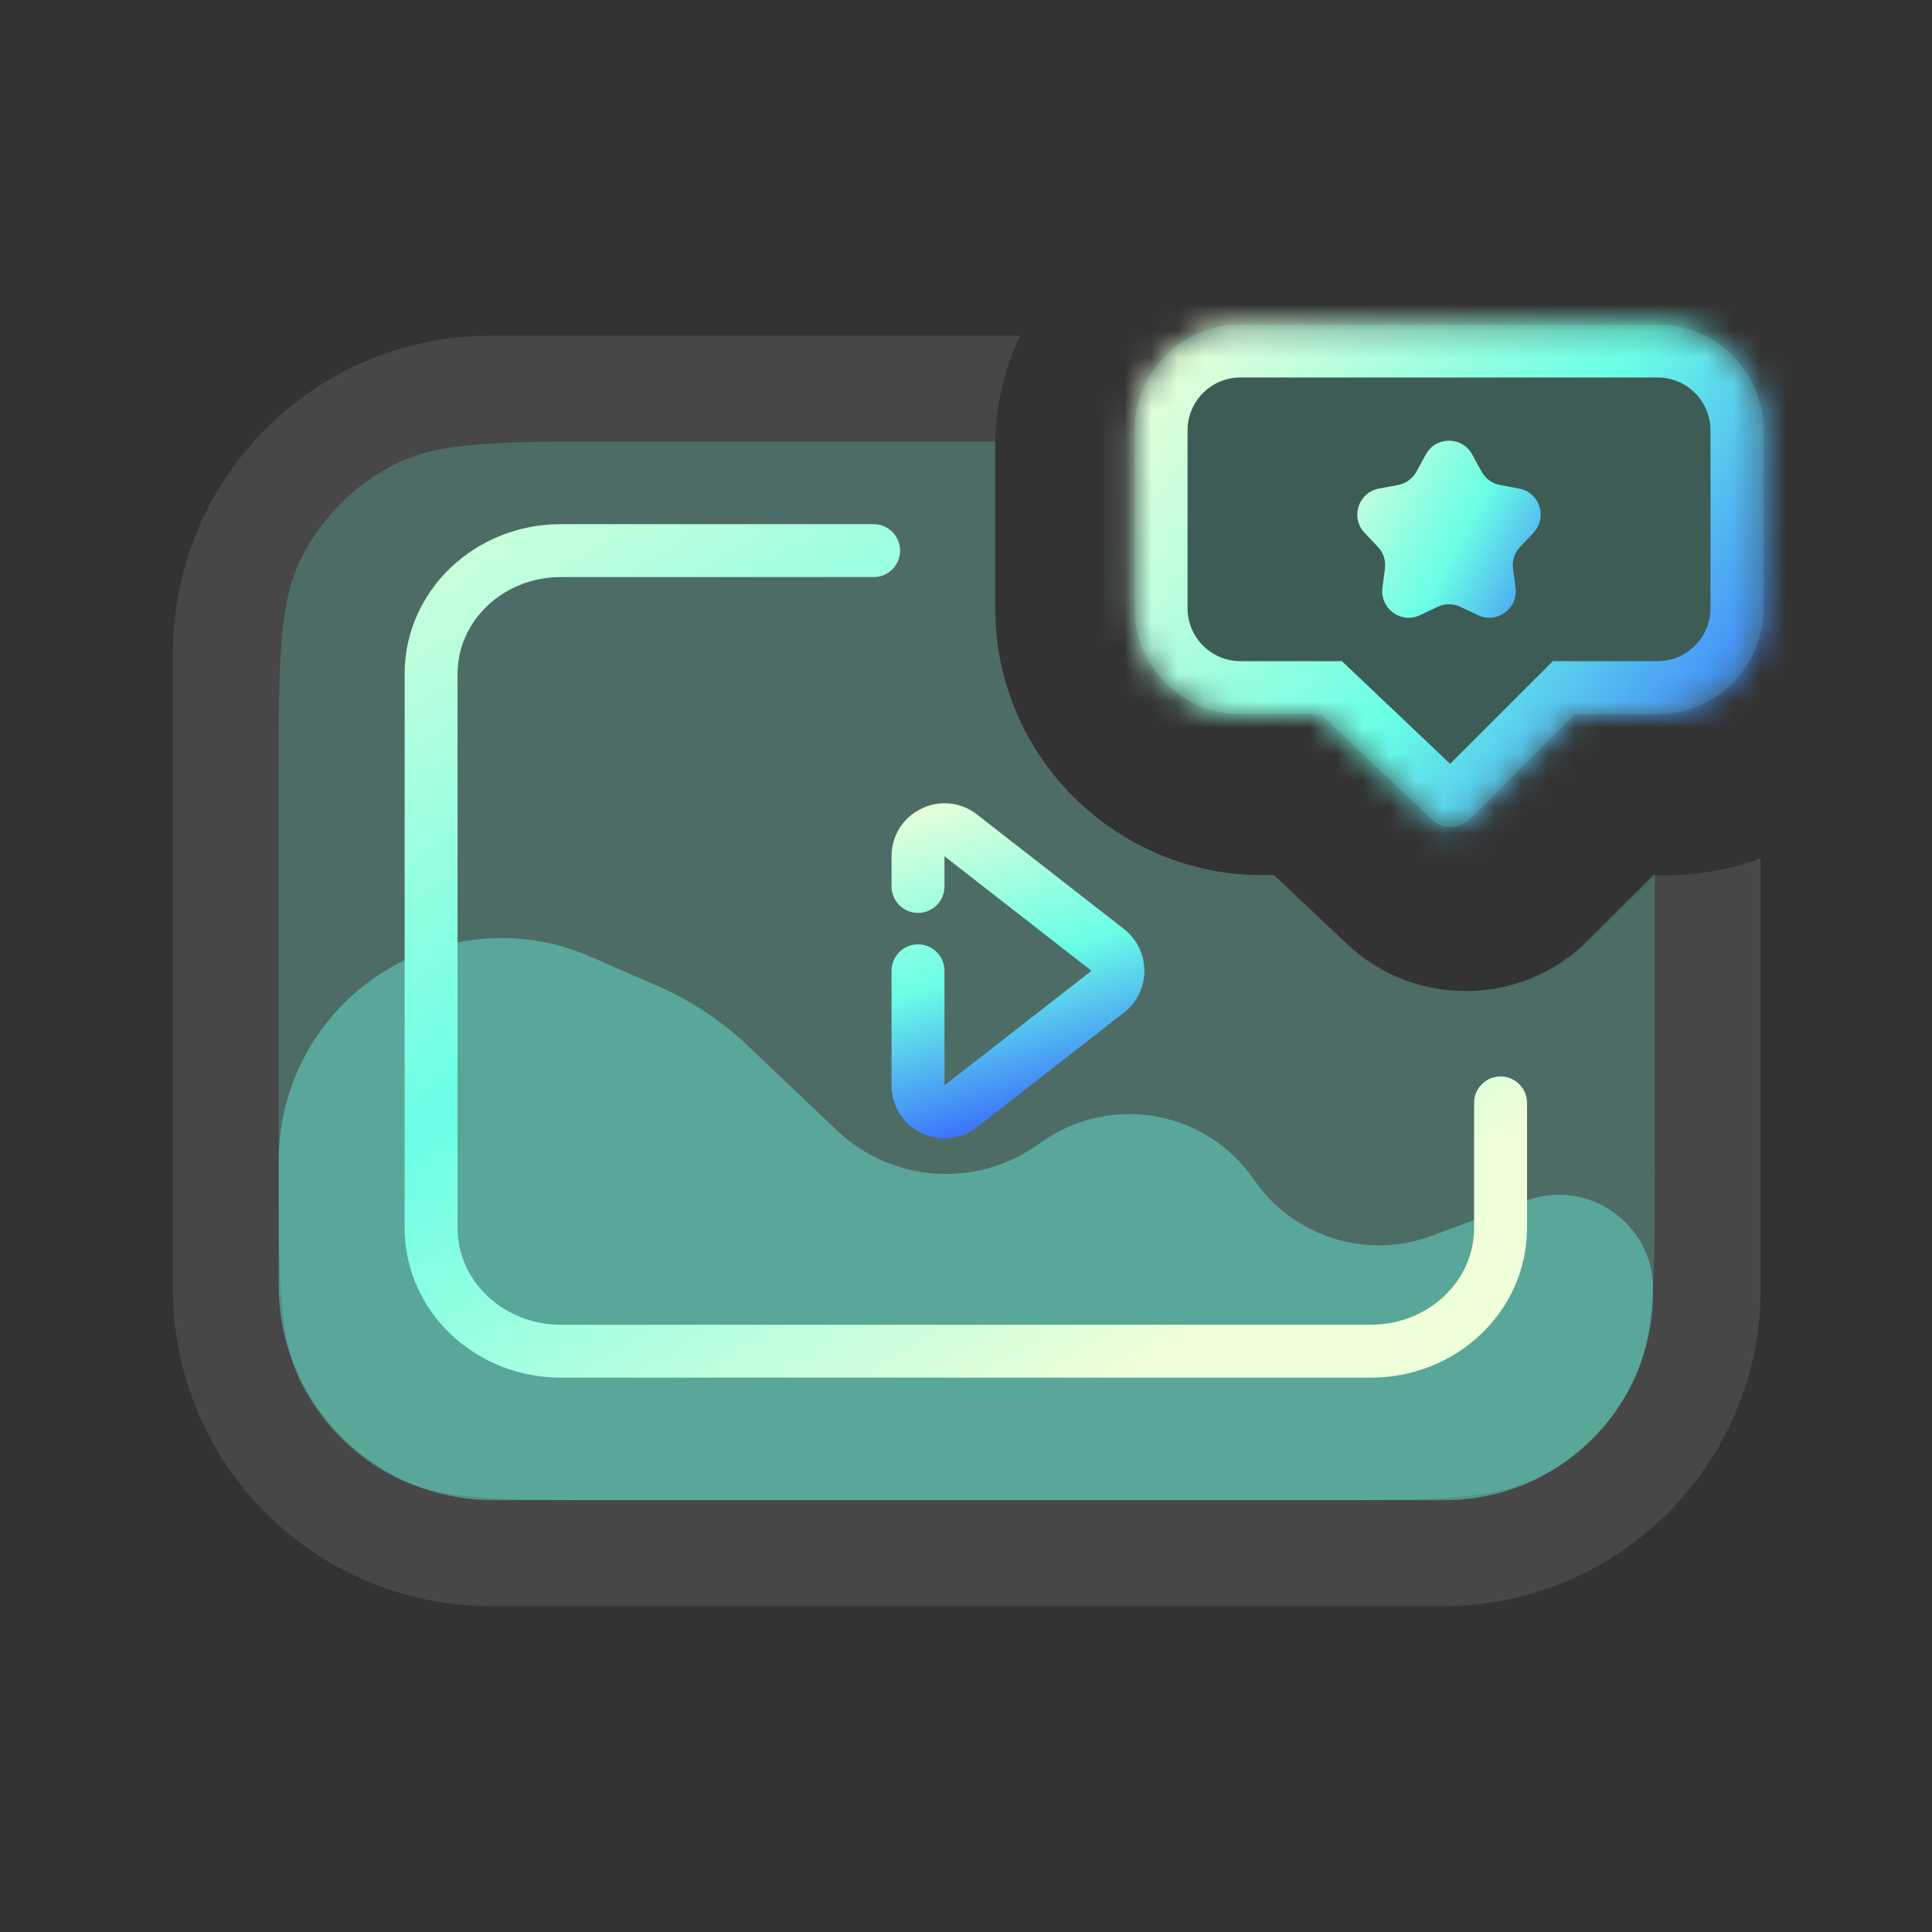 <svg width="73" height="73" viewBox="0 0 73 73" fill="none" xmlns="http://www.w3.org/2000/svg">
<rect x="0" y="0" width="73" height="73" fill="#333333" stroke="none"/>
<path opacity="0.1" fill-rule="evenodd" clip-rule="evenodd" d="M38.534 12.685C37.935 13.97 37.602 15.402 37.602 16.912V22.99C37.602 28.557 42.142 33.07 47.743 33.07H48.162L50.916 35.666C53.485 38.088 57.535 38.035 60.039 35.546L62.529 33.07H62.955C64.214 33.07 65.419 32.842 66.531 32.426V48.685C66.531 55.312 61.159 60.685 54.531 60.685H18.531C11.904 60.685 6.531 55.312 6.531 48.685V24.685C6.531 18.057 11.904 12.685 18.531 12.685H38.534Z" fill="white"/>
<path opacity="0.2" fill-rule="evenodd" clip-rule="evenodd" d="M37.61 16.682C37.608 16.758 37.607 16.835 37.607 16.912V22.99C37.607 28.557 42.133 33.07 47.715 33.07H48.133L50.877 35.666C53.437 38.088 57.474 38.035 59.969 35.546L62.452 33.07H62.531V43.882C62.531 48.362 62.531 50.602 61.659 52.314C60.892 53.819 59.669 55.043 58.163 55.81C56.452 56.682 54.212 56.682 49.731 56.682H23.331C18.851 56.682 16.611 56.682 14.899 55.81C13.394 55.043 12.17 53.819 11.403 52.314C10.531 50.602 10.531 48.362 10.531 43.882V29.482C10.531 25.001 10.531 22.761 11.403 21.05C12.17 19.544 13.394 18.321 14.899 17.554C16.611 16.682 18.851 16.682 23.331 16.682H37.61Z" fill="#69FFE5"/>
<path d="M62.461 48.75C62.5 53.119 58.969 56.682 54.6 56.682L18.643 56.682C14.163 56.682 10.531 53.05 10.531 48.569L10.531 43.859C10.531 41.841 11.256 39.891 12.574 38.363C14.987 35.566 18.94 34.669 22.323 36.151L24.895 37.278C26.136 37.822 27.273 38.577 28.255 39.511L31.62 42.71C33.682 44.671 36.84 44.909 39.173 43.28L39.395 43.125C41.998 41.308 45.584 41.959 47.382 44.576C48.866 46.735 51.627 47.61 54.084 46.699L57.67 45.369C60.011 44.5 62.495 46.253 62.461 48.75Z" fill="#69FFE5" fill-opacity="0.4"/>
<path d="M33.01 20.805H21.187C18.482 20.805 16.289 22.889 16.289 25.459V46.401C16.289 48.971 18.482 51.054 21.187 51.054H51.8C54.505 51.054 56.698 48.971 56.698 46.401V41.673" stroke="url(#paint0_linear_605_22439)" stroke-width="2" stroke-linecap="round"/>
<path d="M34.687 36.682L34.687 39.87L34.687 41.011C34.687 41.844 35.645 42.312 36.301 41.8L41.857 37.471C42.371 37.07 42.371 36.293 41.857 35.893L36.301 31.564C35.645 31.052 34.687 31.52 34.687 32.352L34.687 33.494" stroke="url(#paint1_linear_605_22439)" stroke-width="2" stroke-linecap="round" stroke-linejoin="round"/>
<mask id="path-6-inside-1_605_22439" fill="white">
<path fill-rule="evenodd" clip-rule="evenodd" d="M46.871 12.263C44.662 12.263 42.871 14.054 42.871 16.263V22.982C42.871 25.191 44.662 26.982 46.871 26.982H49.906L54.106 30.965C54.507 31.345 55.148 31.337 55.539 30.946L59.503 26.982H62.631C64.84 26.982 66.631 25.191 66.631 22.982V16.263C66.631 14.054 64.84 12.263 62.631 12.263H46.871Z"/>
</mask>
<path fill-rule="evenodd" clip-rule="evenodd" d="M46.871 12.263C44.662 12.263 42.871 14.054 42.871 16.263V22.982C42.871 25.191 44.662 26.982 46.871 26.982H49.906L54.106 30.965C54.507 31.345 55.148 31.337 55.539 30.946L59.503 26.982H62.631C64.84 26.982 66.631 25.191 66.631 22.982V16.263C66.631 14.054 64.84 12.263 62.631 12.263H46.871Z" fill="#69FFE5" fill-opacity="0.2"/>
<path d="M49.906 26.982L51.282 25.53L50.703 24.982H49.906V26.982ZM54.106 30.965L52.73 32.416L52.73 32.416L54.106 30.965ZM55.539 30.946L54.124 29.532L54.124 29.532L55.539 30.946ZM59.503 26.982V24.982H58.675L58.089 25.567L59.503 26.982ZM44.871 16.263C44.871 15.158 45.767 14.263 46.871 14.263V10.263C43.557 10.263 40.871 12.949 40.871 16.263H44.871ZM44.871 22.982V16.263H40.871V22.982H44.871ZM46.871 24.982C45.767 24.982 44.871 24.086 44.871 22.982H40.871C40.871 26.295 43.557 28.982 46.871 28.982V24.982ZM49.906 24.982H46.871V28.982H49.906V24.982ZM55.482 29.514L51.282 25.53L48.529 28.433L52.73 32.416L55.482 29.514ZM54.124 29.532C54.501 29.156 55.096 29.148 55.482 29.514L52.73 32.416C53.917 33.542 55.796 33.517 56.953 32.36L54.124 29.532ZM58.089 25.567L54.124 29.532L56.953 32.36L60.918 28.396L58.089 25.567ZM62.631 24.982H59.503V28.982H62.631V24.982ZM64.631 22.982C64.631 24.086 63.736 24.982 62.631 24.982V28.982C65.945 28.982 68.631 26.295 68.631 22.982H64.631ZM64.631 16.263V22.982H68.631V16.263H64.631ZM62.631 14.263C63.736 14.263 64.631 15.158 64.631 16.263H68.631C68.631 12.949 65.945 10.263 62.631 10.263V14.263ZM46.871 14.263H62.631V10.263H46.871V14.263Z" fill="url(#paint2_linear_605_22439)" mask="url(#path-6-inside-1_605_22439)"/>
<path d="M53.872 17.174C54.251 16.479 55.249 16.479 55.628 17.174L55.981 17.821C56.125 18.085 56.38 18.27 56.675 18.325L57.399 18.461C58.177 18.606 58.485 19.555 57.942 20.131L57.435 20.666C57.229 20.884 57.132 21.184 57.17 21.482L57.265 22.212C57.367 22.997 56.56 23.584 55.845 23.244L55.179 22.928C54.908 22.8 54.593 22.8 54.322 22.928L53.656 23.244C52.941 23.584 52.134 22.997 52.235 22.212L52.33 21.482C52.369 21.184 52.272 20.884 52.065 20.666L51.559 20.131C51.015 19.555 51.324 18.606 52.102 18.461L52.826 18.325C53.121 18.27 53.376 18.085 53.52 17.821L53.872 17.174Z" fill="url(#paint3_linear_605_22439)"/>
<defs>
<linearGradient id="paint0_linear_605_22439" x1="22.149" y1="6.612" x2="47.885" y2="48.455" gradientUnits="userSpaceOnUse">
<stop stop-color="#FEFFD7"/>
<stop offset="0.557" stop-color="#69FFE5"/>
<stop offset="1" stop-color="#EEFFD9"/>
</linearGradient>
<linearGradient id="paint1_linear_605_22439" x1="35.039" y1="28.852" x2="39.272" y2="42.833" gradientUnits="userSpaceOnUse">
<stop offset="0.016" stop-color="#FEFFD7"/>
<stop offset="0.557" stop-color="#69FFE5"/>
<stop offset="0.995" stop-color="#3662FF"/>
</linearGradient>
<linearGradient id="paint2_linear_605_22439" x1="41.074" y1="12.263" x2="67.468" y2="29.945" gradientUnits="userSpaceOnUse">
<stop offset="0.016" stop-color="#FEFFD7"/>
<stop offset="0.557" stop-color="#69FFE5"/>
<stop offset="0.995" stop-color="#3662FF"/>
</linearGradient>
<linearGradient id="paint3_linear_605_22439" x1="49.362" y1="15.565" x2="61.072" y2="21.832" gradientUnits="userSpaceOnUse">
<stop offset="0.016" stop-color="#FEFFD7"/>
<stop offset="0.557" stop-color="#69FFE5"/>
<stop offset="0.995" stop-color="#3662FF"/>
</linearGradient>
</defs>
</svg>
